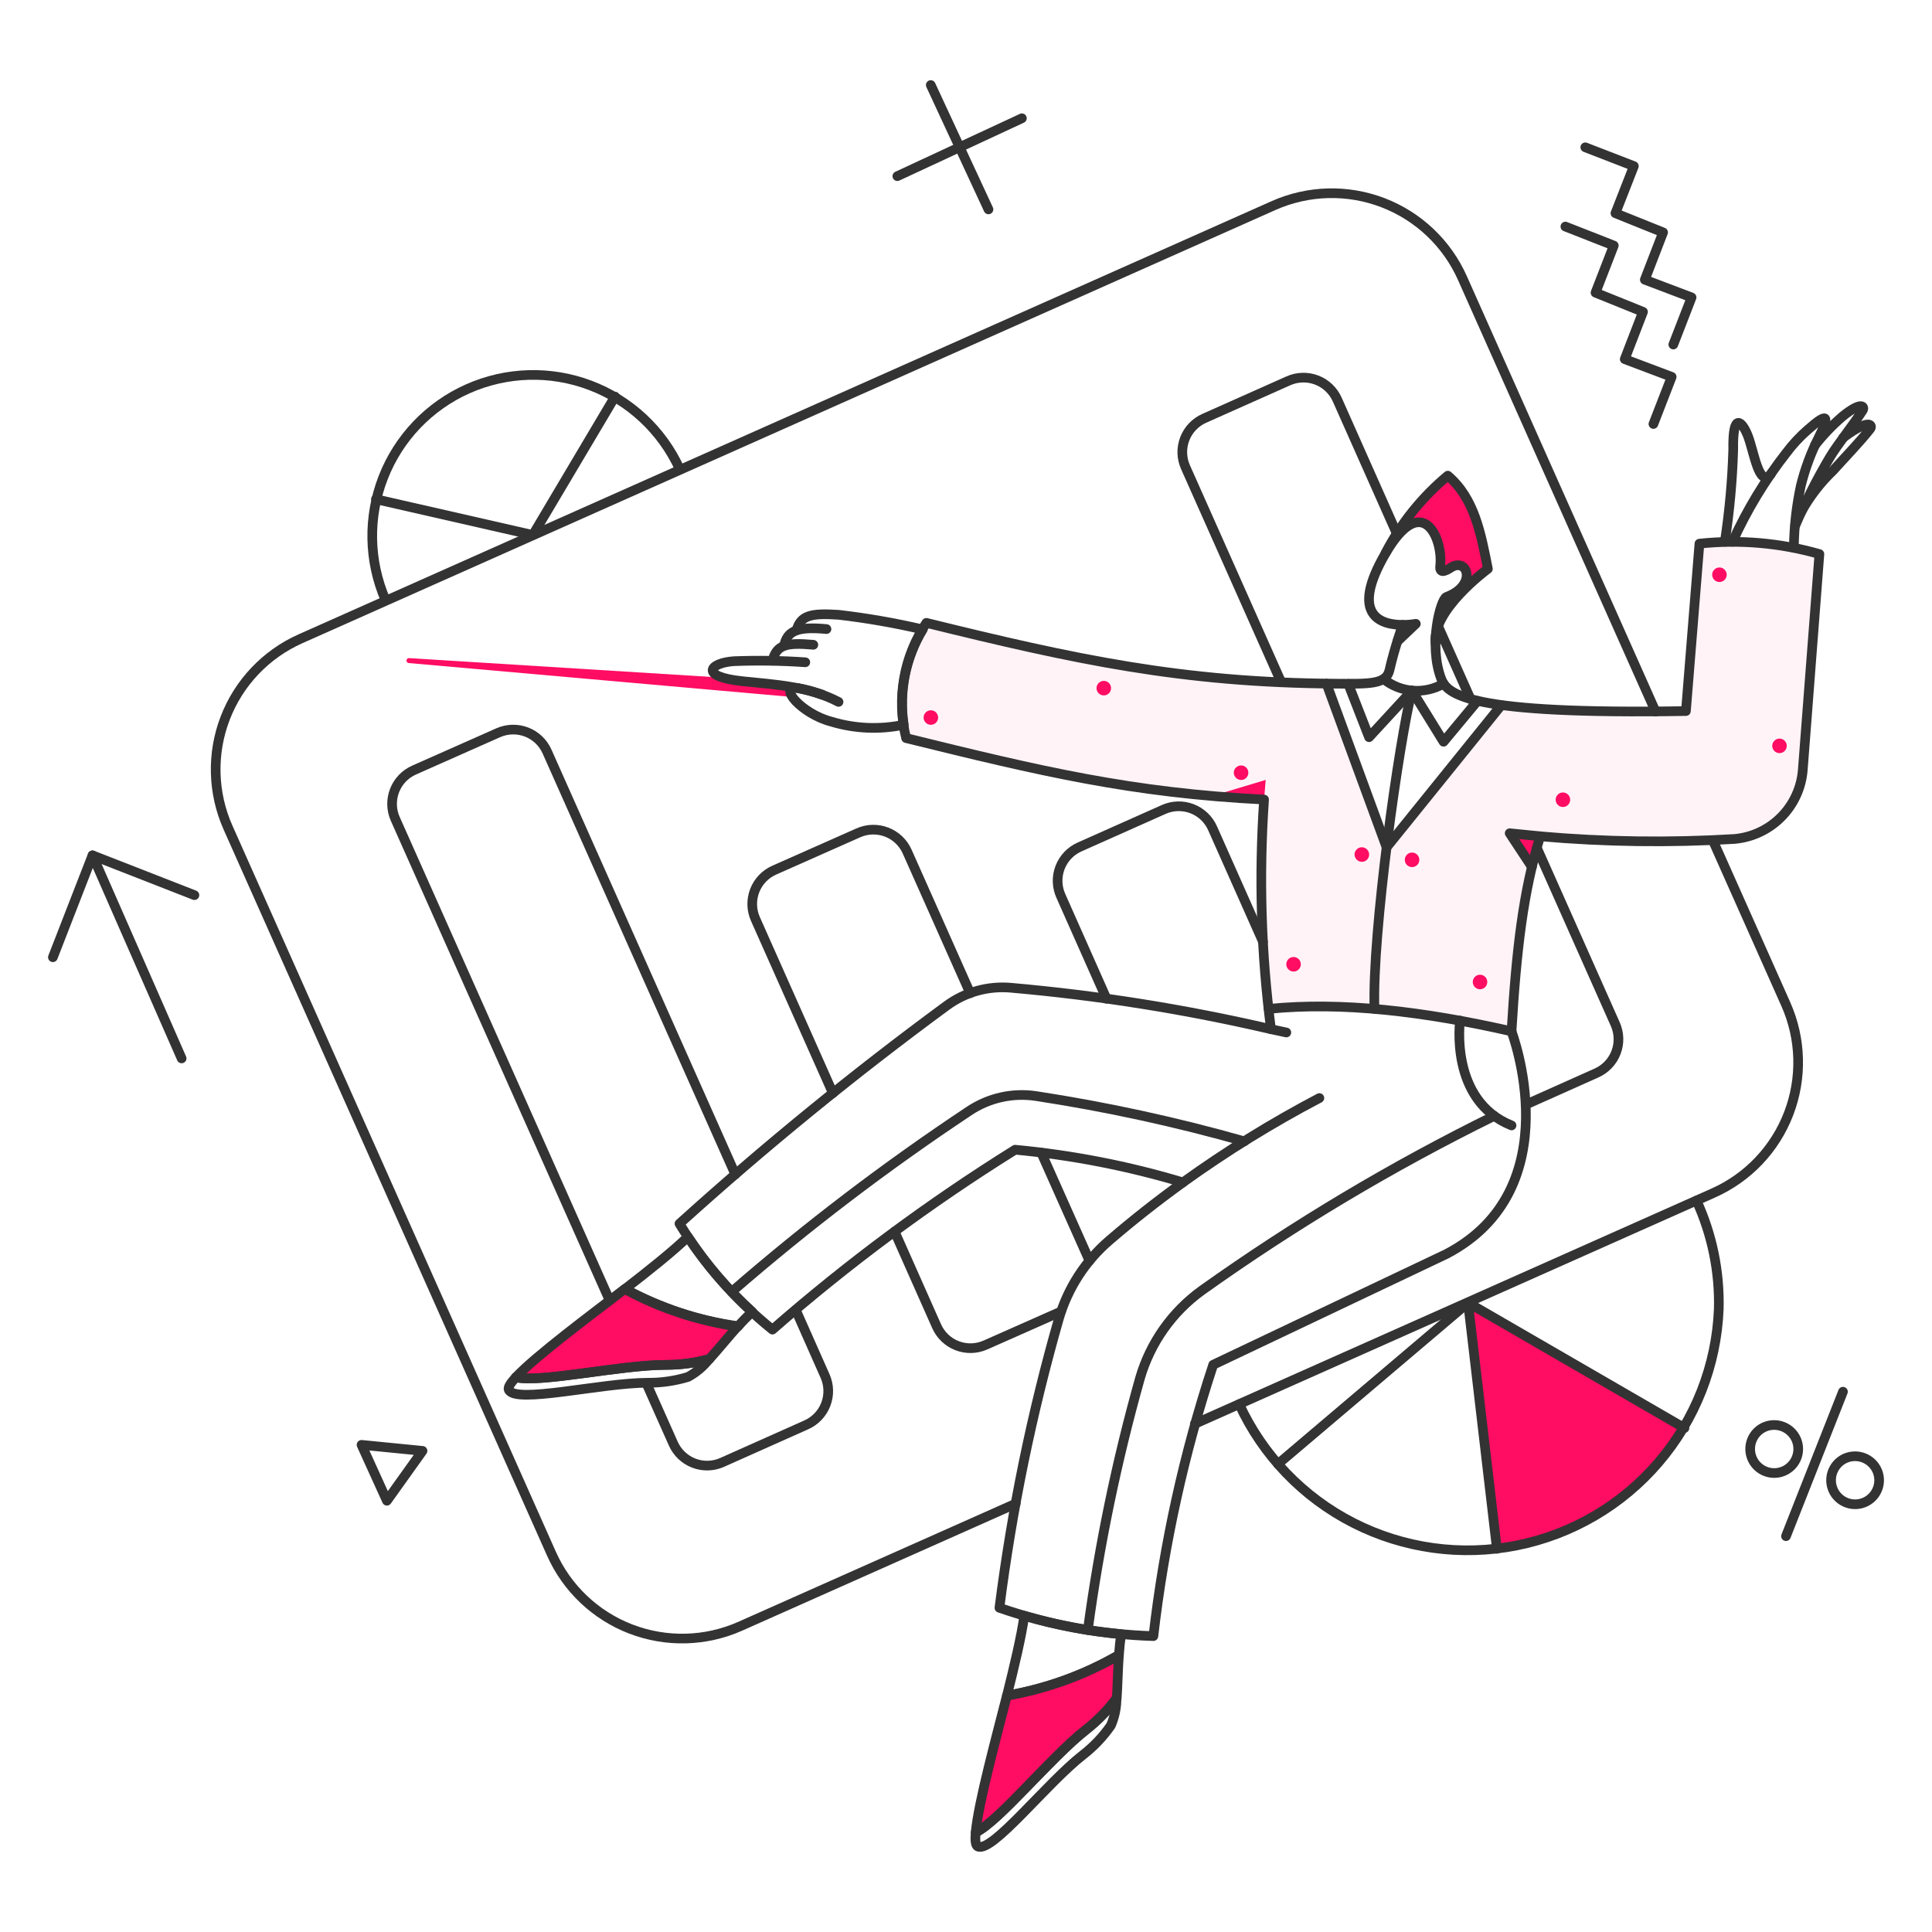 <?xml version="1.0" encoding="UTF-8"?> <svg xmlns="http://www.w3.org/2000/svg" fill="none" viewBox="-1 -1 400 400" id="Charts-Pie-And-Bars--Streamline-Bangalore.svg" height="400" width="400"><desc>Charts Pie And Bars Streamline Illustration: https://streamlinehq.com</desc><g id="Business-Charts-pie-and-bars"><g id="color 2"><path id="Vector" fill="#fff3f7" d="m350.887 111.583 -2.798 34.712c-12.754 0.256 -25.514 -0.16 -38.226 -1.248l-23.747 29.452 -12.439 -33.953c-29.122 -0.211 -54.622 -5.409 -82.842 -12.555 -2.34 3.457 -3.923 7.37 -4.646 11.482 -0.723 4.112 -0.57 8.33 0.45 12.378 22.387 5.506 40.339 9.95 63.332 11.986l11.078 -3.327c-1.399 15.771 -1.21 31.643 0.567 47.376 15.086 -1.512 32.101 0.492 50.327 4.651 0.895 -15.001 1.99 -26.929 5.936 -40.419 13.391 1.168 26.851 1.345 40.268 0.529 3.666 -0.337 7.092 -1.96 9.673 -4.583 2.583 -2.623 4.151 -6.075 4.43 -9.745l3.441 -44.656c-8.056 -2.286 -16.479 -2.992 -24.803 -2.08Z" stroke-width="2"></path></g><g id="color 1"><path id="Vector_2" fill="#ff0c63" d="m292.128 128.146 -3.819 3.63 1.096 -3.401 2.722 -0.229Z" stroke-width="2"></path><path id="Vector_3" fill="#ff0c63" d="M249.97 163.801c3.431 0.3 7.053 0.551 10.746 0.738 0.107 -1.359 0.233 -2.708 0.332 -4.066l-11.078 3.327Z" stroke-width="2"></path><path id="Vector_4" fill="#ff0c63" d="M192.877 146.597c-0.191 -0.228 -0.445 -0.394 -0.73 -0.478 -0.285 -0.084 -0.589 -0.081 -0.872 0.008 -0.284 0.089 -0.534 0.26 -0.721 0.491 -0.186 0.231 -0.3 0.513 -0.326 0.809 -0.026 0.296 0.035 0.593 0.178 0.854 0.142 0.261 0.359 0.473 0.622 0.611 0.263 0.138 0.562 0.194 0.857 0.163 0.295 -0.032 0.575 -0.15 0.803 -0.341 0.152 -0.126 0.277 -0.282 0.369 -0.457s0.148 -0.366 0.165 -0.563c0.018 -0.197 -0.004 -0.395 -0.063 -0.583 -0.059 -0.188 -0.155 -0.363 -0.282 -0.515Z" stroke-width="2"></path><path id="Vector_5" fill="#ff0c63" d="M228.683 140.51c-0.191 -0.228 -0.444 -0.395 -0.73 -0.478 -0.285 -0.084 -0.587 -0.081 -0.872 0.008 -0.285 0.089 -0.535 0.26 -0.72 0.491 -0.187 0.231 -0.3 0.513 -0.326 0.809 -0.028 0.296 0.034 0.593 0.177 0.854 0.143 0.261 0.358 0.474 0.623 0.611 0.263 0.138 0.561 0.194 0.858 0.162 0.295 -0.032 0.573 -0.151 0.802 -0.341 0.151 -0.126 0.277 -0.281 0.368 -0.456 0.092 -0.175 0.147 -0.366 0.165 -0.562 0.018 -0.196 -0.004 -0.394 -0.064 -0.583 -0.058 -0.188 -0.153 -0.363 -0.281 -0.514Z" stroke-width="2"></path><path id="Vector_6" fill="#ff0c63" d="M257.108 158.016c-0.125 -0.152 -0.281 -0.277 -0.456 -0.369 -0.175 -0.092 -0.366 -0.148 -0.563 -0.165 -0.197 -0.018 -0.396 0.004 -0.583 0.063 -0.189 0.059 -0.364 0.155 -0.515 0.282 -0.155 0.125 -0.283 0.279 -0.376 0.454 -0.094 0.175 -0.151 0.367 -0.167 0.565 -0.018 0.198 0.004 0.397 0.066 0.586 0.06 0.189 0.159 0.363 0.289 0.513 0.127 0.151 0.283 0.276 0.458 0.368 0.175 0.092 0.366 0.148 0.561 0.165 0.197 0.018 0.396 -0.004 0.583 -0.063 0.189 -0.059 0.364 -0.155 0.515 -0.281 0.151 -0.127 0.277 -0.282 0.368 -0.457 0.092 -0.175 0.147 -0.366 0.165 -0.563 0.018 -0.197 -0.004 -0.395 -0.064 -0.583 -0.058 -0.188 -0.153 -0.363 -0.281 -0.515Z" stroke-width="2"></path><path id="Vector_7" fill="#ff0c63" d="M321.433 165.54c0.191 0.228 0.444 0.394 0.73 0.478 0.285 0.084 0.589 0.081 0.872 -0.008 0.283 -0.089 0.533 -0.26 0.72 -0.491 0.187 -0.231 0.3 -0.513 0.326 -0.809 0.026 -0.296 -0.036 -0.593 -0.177 -0.854 -0.143 -0.261 -0.36 -0.473 -0.623 -0.611 -0.263 -0.138 -0.561 -0.194 -0.858 -0.163 -0.295 0.032 -0.573 0.15 -0.802 0.341 -0.151 0.126 -0.277 0.282 -0.368 0.457 -0.092 0.175 -0.149 0.366 -0.165 0.563 -0.018 0.197 0.004 0.395 0.062 0.583 0.06 0.188 0.155 0.363 0.283 0.515Z" stroke-width="2"></path><path id="Vector_8" fill="#ff0c63" d="M366.275 154.386c0.191 0.228 0.444 0.394 0.73 0.478 0.285 0.084 0.587 0.081 0.872 -0.008 0.283 -0.089 0.533 -0.26 0.72 -0.491 0.187 -0.231 0.3 -0.513 0.326 -0.809 0.026 -0.296 -0.036 -0.593 -0.177 -0.854 -0.143 -0.261 -0.36 -0.473 -0.623 -0.611 -0.263 -0.138 -0.561 -0.194 -0.858 -0.163 -0.295 0.032 -0.573 0.15 -0.802 0.341 -0.151 0.126 -0.277 0.282 -0.368 0.457 -0.092 0.175 -0.149 0.366 -0.165 0.563 -0.018 0.197 0.004 0.395 0.062 0.583 0.06 0.188 0.155 0.363 0.283 0.515Z" stroke-width="2"></path><path id="Vector_9" fill="#ff0c63" d="M282.108 174.955c-0.125 -0.152 -0.281 -0.277 -0.456 -0.369 -0.175 -0.092 -0.366 -0.148 -0.563 -0.166 -0.197 -0.018 -0.394 0.004 -0.583 0.063 -0.187 0.059 -0.362 0.155 -0.513 0.282 -0.155 0.124 -0.283 0.279 -0.376 0.454 -0.094 0.175 -0.151 0.367 -0.169 0.565 -0.018 0.198 0.004 0.397 0.066 0.586 0.062 0.189 0.161 0.363 0.291 0.513 0.125 0.153 0.281 0.28 0.456 0.373 0.175 0.093 0.368 0.15 0.565 0.169 0.197 0.019 0.398 -0.002 0.587 -0.061 0.189 -0.059 0.364 -0.155 0.517 -0.282 0.151 -0.127 0.277 -0.284 0.368 -0.46 0.092 -0.176 0.147 -0.369 0.165 -0.566 0.016 -0.198 -0.006 -0.397 -0.068 -0.586 -0.06 -0.189 -0.157 -0.364 -0.287 -0.515Z" stroke-width="2"></path><path id="Vector_10" fill="#ff0c63" d="M290.2 177.98c0.191 0.228 0.444 0.394 0.73 0.478 0.285 0.084 0.587 0.081 0.872 -0.008 0.283 -0.089 0.533 -0.26 0.72 -0.491 0.187 -0.231 0.3 -0.513 0.326 -0.809 0.026 -0.296 -0.036 -0.593 -0.177 -0.854 -0.143 -0.261 -0.36 -0.473 -0.623 -0.611 -0.263 -0.138 -0.561 -0.194 -0.858 -0.163 -0.295 0.032 -0.573 0.15 -0.802 0.341 -0.151 0.126 -0.277 0.282 -0.368 0.457 -0.092 0.175 -0.149 0.366 -0.165 0.563 -0.018 0.197 0.004 0.395 0.062 0.583 0.06 0.188 0.155 0.363 0.283 0.515Z" stroke-width="2"></path><path id="Vector_11" fill="#ff0c63" d="M304.271 203.275c0.191 0.227 0.444 0.394 0.73 0.478 0.285 0.084 0.589 0.082 0.872 -0.008 0.283 -0.09 0.533 -0.261 0.72 -0.492 0.187 -0.231 0.3 -0.513 0.326 -0.808 0.026 -0.297 -0.036 -0.593 -0.177 -0.854 -0.143 -0.261 -0.36 -0.474 -0.623 -0.613 -0.263 -0.137 -0.561 -0.193 -0.858 -0.161 -0.295 0.032 -0.573 0.149 -0.802 0.34 -0.151 0.127 -0.277 0.281 -0.368 0.456 -0.092 0.175 -0.149 0.366 -0.165 0.563 -0.018 0.197 0.004 0.396 0.062 0.583 0.06 0.189 0.155 0.364 0.283 0.515Z" stroke-width="2"></path><path id="Vector_12" fill="#ff0c63" d="M265.665 199.607c0.191 0.227 0.446 0.394 0.73 0.478 0.285 0.084 0.589 0.082 0.872 -0.008 0.285 -0.09 0.535 -0.261 0.72 -0.492 0.187 -0.231 0.3 -0.513 0.326 -0.809 0.026 -0.296 -0.036 -0.593 -0.177 -0.854 -0.143 -0.261 -0.36 -0.473 -0.623 -0.611 -0.263 -0.138 -0.561 -0.194 -0.856 -0.163 -0.297 0.032 -0.575 0.15 -0.804 0.341 -0.151 0.126 -0.277 0.282 -0.368 0.457 -0.092 0.175 -0.147 0.366 -0.165 0.563 -0.018 0.197 0.004 0.395 0.062 0.582 0.06 0.189 0.155 0.364 0.283 0.515Z" stroke-width="2"></path><path id="Vector_13" fill="#ff0c63" d="M307.057 116.839c-1.437 -7.182 -2.722 -14.632 -8.318 -19.359 -3.594 2.985 -10.022 8.658 -12.893 16.033 7.673 -13.16 12.024 -2.8 11.265 2.834 -0.036 1.023 0.531 1.286 2.189 0.229 3.481 -2.269 5.598 3.628 -0.87 6.05 -0.83 0.302 -2.758 4.613 -2.267 9.528 -0.706 -6.808 10.893 -15.315 10.893 -15.315Z" stroke-width="2"></path><path id="Vector_14" fill="#ff0c63" d="M356.142 117.03c-0.191 -0.228 -0.444 -0.394 -0.73 -0.478 -0.285 -0.084 -0.587 -0.081 -0.872 0.008 -0.283 0.089 -0.533 0.26 -0.72 0.491 -0.187 0.231 -0.3 0.513 -0.326 0.809 -0.026 0.296 0.036 0.593 0.177 0.854 0.143 0.261 0.36 0.473 0.623 0.611 0.263 0.138 0.561 0.194 0.858 0.163 0.295 -0.032 0.573 -0.15 0.802 -0.341 0.151 -0.126 0.279 -0.281 0.37 -0.456 0.092 -0.175 0.147 -0.366 0.165 -0.563 0.018 -0.197 -0.004 -0.395 -0.064 -0.584s-0.155 -0.363 -0.283 -0.514Z" stroke-width="2"></path><path id="Vector_15" fill="#ff0c63" d="M128.373 265.85c-6.579 5.067 -18.415 13.84 -22.573 18.308 5.256 1.174 21.665 -2.571 31.118 -2.571 3.026 0.004 6.038 -0.404 8.955 -1.21 1.815 -2.004 3.819 -4.497 5.898 -6.806 -8.2 -1.146 -16.127 -3.761 -23.398 -7.721Z" stroke-width="2"></path><path id="Vector_16" fill="#ff0c63" d="M207.471 350.055c-2.042 8.054 -5.936 22.27 -6.466 28.32 4.84 -2.306 15.466 -15.424 22.885 -21.249 2.378 -1.871 4.499 -4.046 6.314 -6.466 0.189 -2.685 0.227 -5.898 0.454 -8.999 -7.174 4.143 -15.024 6.985 -23.187 8.394Z" stroke-width="2"></path><path id="Vector_17" fill="#ff0c63" d="m302.942 268.686 5.97 50.97c7.962 -0.886 15.612 -3.604 22.35 -7.94 6.736 -4.336 12.378 -10.173 16.481 -17.054l-44.801 -25.975Z" stroke-width="2"></path><path id="Vector_18" fill="#ff0c63" d="m311.564 171.514 6.352 0.605 -1.701 6.239 -4.651 -6.844Z" stroke-width="2"></path><path id="Vector_19" fill="#ff0c63" d="M162.583 141.712c0.182 -0.228 0.446 -0.377 0.736 -0.414 -6.016 -1.114 -11.576 -1.065 -14.611 -1.99L83.679 135.252c-0.132 -0.003 -0.26 0.044 -0.358 0.133 -0.098 0.089 -0.158 0.211 -0.168 0.343 -0.01 0.132 0.032 0.262 0.115 0.364 0.084 0.102 0.203 0.168 0.334 0.184L162.802 143.28c-0.438 -0.71 -0.541 -1.16 -0.219 -1.568Z" stroke-width="2"></path></g><g id="outlines"><path id="Vector_20" stroke="#333333" stroke-linecap="round" stroke-linejoin="round" d="m341.775 146.333 -39.999 -89.763c-3.196 -7.174 -9.108 -12.785 -16.439 -15.6 -7.331 -2.815 -15.48 -2.603 -22.656 0.589L61.22 131.246c-7.175 3.195 -12.786 9.109 -15.601 16.441 -2.815 7.332 -2.602 15.482 0.591 22.657l66.963 150.335c3.195 7.174 9.108 12.786 16.44 15.6 7.332 2.816 15.481 2.603 22.656 -0.589l57.017 -25.371" stroke-width="2"></path><path id="Vector_21" stroke="#333333" stroke-linecap="round" stroke-linejoin="round" d="m246.378 293.792 107.345 -47.792c7.174 -3.194 12.786 -9.108 15.6 -16.439 2.816 -7.331 2.603 -15.48 -0.589 -22.656l-15.124 -33.953" stroke-width="2"></path><path id="Vector_22" stroke="#333333" stroke-linecap="round" stroke-linejoin="round" d="M151.24 242.143 112.266 154.613c-0.408 -0.923 -0.994 -1.756 -1.724 -2.452 -0.731 -0.696 -1.592 -1.24 -2.534 -1.602 -0.942 -0.362 -1.946 -0.534 -2.955 -0.507 -1.009 0.027 -2.002 0.254 -2.923 0.666l-17.393 7.713c-0.923 0.408 -1.756 0.993 -2.452 1.724 -0.696 0.731 -1.24 1.591 -1.602 2.533 -0.362 0.942 -0.534 1.946 -0.507 2.954 0.027 1.008 0.254 2.002 0.666 2.922l44.391 99.699" stroke-width="2"></path><path id="Vector_23" stroke="#333333" stroke-linecap="round" stroke-linejoin="round" d="m132.834 285.398 5.558 12.477c0.407 0.923 0.993 1.755 1.724 2.452s1.591 1.24 2.533 1.602c0.942 0.362 1.946 0.535 2.954 0.507 1.009 -0.028 2.002 -0.255 2.922 -0.667l17.393 -7.761c0.923 -0.408 1.756 -0.993 2.452 -1.723s1.24 -1.592 1.602 -2.533c0.362 -0.941 0.534 -1.946 0.507 -2.955 -0.027 -1.007 -0.254 -2 -0.666 -2.921l-6.05 -13.649" stroke-width="2"></path><path id="Vector_24" stroke="#333333" stroke-linecap="round" stroke-linejoin="round" d="m184.218 253.978 8.696 19.586c0.408 0.923 0.993 1.755 1.724 2.452s1.591 1.24 2.533 1.602c0.942 0.362 1.946 0.535 2.955 0.507 1.007 -0.028 2 -0.255 2.921 -0.667l15.616 -6.919" stroke-width="2"></path><path id="Vector_25" stroke="#333333" stroke-linecap="round" stroke-linejoin="round" d="m214.58 237.644 9.982 22.384" stroke-width="2"></path><path id="Vector_26" stroke="#333333" stroke-linecap="round" stroke-linejoin="round" d="m199.872 204.636 -13.044 -29.303c-0.408 -0.923 -0.993 -1.756 -1.724 -2.452 -0.731 -0.696 -1.591 -1.24 -2.533 -1.602 -0.941 -0.362 -1.945 -0.534 -2.954 -0.507 -1.008 0.027 -2.002 0.254 -2.922 0.666l-17.393 7.713c-0.923 0.408 -1.756 0.993 -2.452 1.724 -0.696 0.731 -1.24 1.591 -1.602 2.533 -0.362 0.942 -0.534 1.946 -0.507 2.954 0.027 1.008 0.254 2.002 0.666 2.922l16.031 36.033" stroke-width="2"></path><path id="Vector_27" stroke="#333333" stroke-linecap="round" stroke-linejoin="round" d="m260.491 193.973 -10.436 -23.482c-0.408 -0.923 -0.993 -1.756 -1.723 -2.452s-1.592 -1.24 -2.533 -1.602c-0.941 -0.362 -1.946 -0.534 -2.955 -0.507 -1.007 0.027 -2 0.254 -2.921 0.666l-17.393 7.751c-0.923 0.407 -1.757 0.993 -2.452 1.724 -0.697 0.731 -1.24 1.591 -1.602 2.533 -0.362 0.942 -0.535 1.946 -0.507 2.954 0.028 1.009 0.255 2.002 0.667 2.922l9.453 21.293" stroke-width="2"></path><path id="Vector_28" stroke="#333333" stroke-linecap="round" stroke-linejoin="round" d="m314.892 227.7 14.632 -6.541c0.923 -0.408 1.757 -0.993 2.452 -1.723 0.697 -0.73 1.24 -1.592 1.602 -2.533 0.362 -0.941 0.535 -1.946 0.507 -2.955 -0.028 -1.007 -0.255 -2 -0.667 -2.921L317.206 174.577" stroke-width="2"></path><path id="Vector_29" stroke="#333333" stroke-linecap="round" stroke-linejoin="round" d="m296.667 128.486 6.806 15.275" stroke-width="2"></path><path id="Vector_30" stroke="#333333" stroke-linecap="round" stroke-linejoin="round" d="m288.271 109.649 -12.402 -27.904c-0.408 -0.923 -0.993 -1.756 -1.723 -2.452s-1.592 -1.24 -2.533 -1.602c-0.941 -0.362 -1.946 -0.534 -2.953 -0.507 -1.009 0.027 -2.002 0.254 -2.923 0.666l-17.393 7.751c-0.923 0.407 -1.755 0.993 -2.452 1.724 -0.697 0.731 -1.24 1.591 -1.602 2.533 -0.362 0.942 -0.533 1.946 -0.507 2.954 0.028 1.008 0.255 2.002 0.667 2.922l19.775 44.429" stroke-width="2"></path><path id="Vector_31" stroke="#333333" stroke-linecap="round" stroke-linejoin="round" d="M289.406 128.375c0.913 0.004 1.825 -0.069 2.726 -0.219l-3.819 3.63" stroke-width="2"></path><path id="Vector_32" stroke="#333333" stroke-linecap="round" stroke-linejoin="round" d="m316.157 178.479 -4.593 -6.965 6.314 0.627" stroke-width="2"></path><path id="Vector_33" stroke="#333333" stroke-linecap="round" stroke-linejoin="round" d="M165.729 136.116c-4.908 -0.335 -9.83 -0.411 -14.746 -0.227 -5.106 0.332 -7.337 3.22 1.815 4.159 6.692 0.685 13.687 1.059 19.812 4.273" stroke-width="2"></path><path id="Vector_34" stroke="#333333" stroke-linecap="round" stroke-linejoin="round" d="M161.343 132.645c0.643 -2.985 2.647 -3.98 8.772 -3.403" stroke-width="2"></path><path id="Vector_35" stroke="#333333" stroke-linecap="round" stroke-linejoin="round" d="M158.924 135.784c0.87 -3.184 2.647 -3.819 8.469 -3.289" stroke-width="2"></path><path id="Vector_36" stroke="#333333" stroke-linecap="round" stroke-linejoin="round" d="M163.914 129.469c0.87 -3.025 2.874 -3.57 8.696 -3.184 5.85 0.68 11.657 1.69 17.393 3.025" stroke-width="2"></path><path id="Vector_37" stroke="#333333" stroke-linecap="round" stroke-linejoin="round" d="M190.045 129.318c-3.574 5.917 -4.967 12.897 -3.936 19.733 -4.964 1.051 -10.113 0.831 -14.969 -0.639 -6.169 -1.592 -11.232 -7.468 -6.965 -6.965 1.735 0.33 3.442 0.796 5.104 1.393" stroke-width="2"></path><path id="Vector_38" stroke="#333333" stroke-linecap="round" stroke-linejoin="round" d="M296.212 132.116c-0.74 -6.71 10.402 -15.019 10.84 -15.343 -1.431 -7.164 -2.726 -14.581 -8.304 -19.293 -5.325 4.43 -9.709 9.882 -12.893 16.033" stroke-width="2"></path><path id="Vector_39" stroke="#333333" stroke-linecap="round" stroke-linejoin="round" d="M209.173 237.039c11.779 1.098 23.42 3.365 34.751 6.766 -5.275 3.801 -10.37 7.813 -15.279 12.034 -4.945 4.257 -8.555 9.849 -10.398 16.107 -5.626 19.635 -9.745 39.671 -12.326 59.931 10.268 3.552 21.014 5.528 31.874 5.861 2.211 -19.098 6.362 -37.921 12.386 -56.18l48.263 -22.921c25.938 -13.532 13.498 -46.09 13.498 -46.09 1.021 -16.977 2.42 -28.941 5.936 -40.397 13.391 1.179 26.849 1.361 40.268 0.545 3.666 -0.337 7.092 -1.96 9.673 -4.583 2.581 -2.623 4.151 -6.075 4.43 -9.745l3.437 -44.656c-8.063 -2.312 -16.497 -3.044 -24.837 -2.155L348.051 146.219c-45.185 0.756 -49.42 -3.441 -50.667 -6.692 -2.687 -7.07 -0.115 -16.487 1.096 -16.939 6.464 -2.424 4.342 -8.328 0.87 -6.052 -1.297 0.852 -2.344 1.164 -2.171 -0.374 0.639 -5.67 -3.697 -15.665 -11.291 -2.651 -7.685 13.134 -0.73 14.865 3.516 14.863 0 0 -1.741 4.987 -2.722 9.337 -0.681 3.023 -4.159 2.884 -11.192 2.836 -31.84 -0.219 -53.993 -5.029 -84.695 -12.591 -2.321 3.466 -3.893 7.378 -4.616 11.486 -0.723 4.108 -0.58 8.322 0.419 12.372 27.832 6.864 46.614 11.343 74.116 12.724 -1.1 15.857 -0.623 31.783 1.429 47.545 -17.735 -4.125 -35.74 -6.993 -53.879 -8.583 -4.744 -0.418 -9.478 0.913 -13.309 3.743 -19.174 14.095 -37.623 29.15 -55.276 45.107 5.102 8.366 11.613 15.785 19.245 21.93 15.725 -13.741 32.529 -26.194 50.25 -37.243v0Z" stroke-width="2"></path><path id="Vector_40" stroke="#333333" stroke-linecap="round" stroke-linejoin="round" d="M272.164 226.339c-9.811 5.152 -19.247 10.987 -28.24 17.458" stroke-width="2"></path><path id="Vector_41" stroke="#333333" stroke-linecap="round" stroke-linejoin="round" d="M311.98 212.532c-18.226 -4.159 -35.241 -6.169 -50.327 -4.651" stroke-width="2"></path><path id="Vector_42" stroke="#333333" stroke-linecap="round" stroke-linejoin="round" d="m273.639 140.548 12.439 33.878 23.747 -29.416" stroke-width="2"></path><path id="Vector_43" stroke="#333333" stroke-linecap="round" stroke-linejoin="round" d="M285.473 139.602c1.733 1.387 3.843 2.219 6.056 2.388 2.213 0.169 4.426 -0.334 6.348 -1.443" stroke-width="2"></path><path id="Vector_44" stroke="#333333" stroke-linecap="round" stroke-linejoin="round" d="m278.138 140.586 4.31 11.041 8.885 -9.642 6.543 10.587 7.033 -8.469" stroke-width="2"></path><path id="Vector_45" stroke="#333333" stroke-linecap="round" stroke-linejoin="round" d="M291.336 141.985c-2.609 10.057 -8.318 50.363 -7.761 65.903" stroke-width="2"></path><path id="Vector_46" stroke="#333333" stroke-linecap="round" stroke-linejoin="round" d="M301.286 210.307s-2.269 16.517 10.662 21.703" stroke-width="2"></path><path id="Vector_47" stroke="#333333" stroke-linecap="round" stroke-linejoin="round" d="M308.35 230.044c-21.104 10.388 -41.336 22.463 -60.496 36.109 -6.175 4.454 -10.686 10.84 -12.818 18.149 -4.824 17.118 -8.438 34.554 -10.814 52.18" stroke-width="2"></path><path id="Vector_48" stroke="#333333" stroke-linecap="round" stroke-linejoin="round" d="M256.624 235.3c-14.173 -4.018 -28.58 -7.15 -43.141 -9.377 -4.838 -0.726 -9.773 0.378 -13.838 3.1 -17.175 11.403 -33.594 23.906 -49.153 37.432" stroke-width="2"></path><path id="Vector_49" stroke="#333333" stroke-linecap="round" stroke-linejoin="round" d="M154.764 270.614c-5.083 -4.599 -9.568 -9.821 -13.347 -15.54 -3.025 2.949 -8.016 6.919 -13.044 10.814 7.285 3.942 15.207 6.571 23.404 7.761 0.928 -1.077 1.926 -2.09 2.987 -3.035v0Z" stroke-width="2"></path><path id="Vector_50" stroke="#333333" stroke-linecap="round" stroke-linejoin="round" d="M105.801 284.15c-1.096 1.21 -1.678 2.086 -1.477 2.571 1.25 3.021 19.209 -1.437 28.813 -1.437 2.818 0.022 5.623 -0.386 8.318 -1.21 1.698 -0.921 3.188 -2.183 4.378 -3.705 -2.916 0.808 -5.929 1.214 -8.955 1.21 -9.413 0.006 -25.86 3.787 -31.078 2.571Z" stroke-width="2"></path><path id="Vector_51" stroke="#333333" stroke-linecap="round" stroke-linejoin="round" d="M128.373 265.85c-6.579 5.067 -18.413 13.838 -22.573 18.308 5.256 1.172 21.665 -2.571 31.118 -2.571 3.026 0.002 6.038 -0.404 8.955 -1.21 1.815 -2.004 3.819 -4.499 5.898 -6.806 -8.2 -1.146 -16.127 -3.761 -23.398 -7.721v0Z" stroke-width="2"></path><path id="Vector_52" stroke="#333333" stroke-linecap="round" stroke-linejoin="round" d="M231.14 337.351c-6.8 -0.621 -13.524 -1.898 -20.077 -3.819 -0.567 4.159 -2.042 10.36 -3.582 16.517 8.159 -1.411 16.006 -4.253 23.178 -8.394 0.103 -1.431 0.255 -2.981 0.482 -4.304Z" stroke-width="2"></path><path id="Vector_53" stroke="#333333" stroke-linecap="round" stroke-linejoin="round" d="M201.006 378.375c-0.151 1.626 -0.036 2.681 0.416 2.911 2.923 1.491 14.201 -13.029 21.779 -18.943 2.227 -1.723 4.177 -3.775 5.785 -6.087 0.778 -1.775 1.178 -3.695 1.172 -5.634 -1.803 2.43 -3.928 4.605 -6.314 6.466 -7.417 5.805 -17.96 18.981 -22.837 21.287Z" stroke-width="2"></path><path id="Vector_54" stroke="#333333" stroke-linecap="round" stroke-linejoin="round" d="M207.471 350.055c-2.042 8.054 -5.936 22.27 -6.466 28.32 4.84 -2.306 15.466 -15.424 22.885 -21.249 2.378 -1.871 4.499 -4.046 6.314 -6.466 0.189 -2.685 0.227 -5.898 0.454 -8.999 -7.174 4.143 -15.024 6.985 -23.187 8.394v0Z" stroke-width="2"></path><path id="Vector_55" stroke="#333333" stroke-linecap="round" stroke-linejoin="round" d="M36.606 218.134 18.155 176.089" stroke-width="2"></path><path id="Vector_56" stroke="#333333" stroke-linecap="round" stroke-linejoin="round" d="m9.95 197.187 8.205 -21.098 21.098 8.243" stroke-width="2"></path><path id="Vector_57" stroke="#333333" stroke-linecap="round" stroke-linejoin="round" d="M370.888 297.006c0.394 0.901 0.511 1.9 0.338 2.87s-0.631 1.865 -1.313 2.573c-0.683 0.71 -1.562 1.2 -2.523 1.411 -0.961 0.209 -1.964 0.129 -2.88 -0.231 -0.917 -0.36 -1.705 -0.985 -2.267 -1.793 -0.561 -0.808 -0.872 -1.765 -0.888 -2.75 -0.018 -0.983 0.257 -1.952 0.79 -2.78 0.531 -0.828 1.297 -1.479 2.201 -1.871 1.21 -0.519 2.575 -0.539 3.799 -0.058 1.224 0.482 2.209 1.425 2.742 2.629v0Z" stroke-width="2"></path><path id="Vector_58" stroke="#333333" stroke-linecap="round" stroke-linejoin="round" d="M387.638 303.475c0.394 0.901 0.511 1.9 0.338 2.87s-0.631 1.865 -1.313 2.573c-0.683 0.71 -1.562 1.2 -2.523 1.411 -0.961 0.209 -1.964 0.129 -2.88 -0.231 -0.917 -0.36 -1.705 -0.985 -2.267 -1.793 -0.561 -0.808 -0.872 -1.765 -0.888 -2.75 -0.018 -0.983 0.257 -1.952 0.79 -2.78 0.531 -0.828 1.297 -1.479 2.201 -1.871 1.21 -0.517 2.575 -0.539 3.799 -0.058 1.224 0.482 2.209 1.427 2.742 2.629v0Z" stroke-width="2"></path><path id="Vector_59" stroke="#333333" stroke-linecap="round" stroke-linejoin="round" d="m368.771 317.047 11.797 -29.91" stroke-width="2"></path><path id="Vector_60" stroke="#333333" stroke-linecap="round" stroke-linejoin="round" d="M370.397 112.415c0.054 -4.31 0.533 -8.603 1.437 -12.818 0.846 -3.444 2.076 -6.781 3.668 -9.95 2.348 -4.649 2.022 -5.423 -2.231 -1.664 -1.638 1.427 -3.122 3.024 -4.424 4.764 -4.436 5.671 -8.177 11.853 -11.144 18.413" stroke-width="2"></path><path id="Vector_61" stroke="#333333" stroke-linecap="round" stroke-linejoin="round" d="M365.633 97.178c-2.495 2.949 -3.479 -4.764 -4.802 -8.054 -1.096 -2.722 -3.126 -5.142 -2.985 2.985 -0.191 6.382 -0.772 12.746 -1.739 19.056" stroke-width="2"></path><path id="Vector_62" stroke="#333333" stroke-linecap="round" stroke-linejoin="round" d="M374.745 91.204c1.695 -2.156 3.594 -4.144 5.671 -5.936 4.066 -3.333 4.692 -2.038 4.235 -1.323 -1.791 2.81 -5.174 7.033 -6.766 9.679 -2.72 4.586 -5.132 9.348 -7.222 14.254" stroke-width="2"></path><path id="Vector_63" stroke="#333333" stroke-linecap="round" stroke-linejoin="round" d="M380.643 89.578c0.718 -0.529 0.834 -0.597 1.172 -0.832 4.388 -3.007 4.917 -1.624 4.378 -0.945 -2.074 2.653 -5.556 6.241 -7.638 8.583 -2.641 2.521 -4.885 5.427 -6.655 8.621" stroke-width="2"></path><path id="Vector_64" stroke="#333333" stroke-linecap="round" stroke-linejoin="round" d="m126.331 81.108 -17.015 28.66 -32.481 -7.411" stroke-width="2"></path><path id="Vector_65" stroke="#333333" stroke-linecap="round" stroke-linejoin="round" d="M139.716 96.081c-3.656 -7.983 -10.313 -14.202 -18.527 -17.305 -8.214 -3.104 -17.32 -2.842 -25.341 0.729 -8.021 3.57 -14.311 10.161 -17.502 18.341 -3.191 8.18 -3.027 17.288 0.458 25.348" stroke-width="2"></path><path id="Vector_66" stroke="#333333" stroke-linecap="round" stroke-linejoin="round" d="m341.321 86.78 3.781 -9.755 -9.717 -3.668 3.781 -9.793 -9.831 -3.97 3.781 -9.755 -10.02 -3.932" stroke-width="2"></path><path id="Vector_67" stroke="#333333" stroke-linecap="round" stroke-linejoin="round" d="m345.442 70.333 3.781 -9.755 -9.679 -3.668 3.781 -9.793 -9.868 -3.97 3.819 -9.755 -10.057 -3.894" stroke-width="2"></path><path id="Vector_68" stroke="#333333" stroke-linecap="round" stroke-linejoin="round" d="M350.24 247.556c3.232 7.037 4.81 14.718 4.613 22.459 -0.472 11.679 -4.858 22.859 -12.455 31.742 -7.598 8.881 -17.964 14.949 -29.428 17.223 -11.466 2.275 -23.363 0.625 -33.776 -4.684 -10.414 -5.307 -18.736 -13.966 -23.631 -24.58" stroke-width="2"></path><path id="Vector_69" stroke="#333333" stroke-linecap="round" stroke-linejoin="round" d="m347.749 294.661 -44.805 -25.938 5.974 50.932" stroke-width="2"></path><path id="Vector_70" stroke="#333333" stroke-linecap="round" stroke-linejoin="round" d="m302.944 268.724 -39.362 33.386" stroke-width="2"></path><path id="Vector_71" stroke="#333333" stroke-linecap="round" stroke-linejoin="round" d="m191.705 16.605 11.948 25.749" stroke-width="2"></path><path id="Vector_72" stroke="#333333" stroke-linecap="round" stroke-linejoin="round" d="m210.572 23.486 -25.787 11.986" stroke-width="2"></path><path id="Vector_73" stroke="#333333" stroke-linecap="round" stroke-linejoin="round" d="m86.478 299.388 -7.373 10.324 -5.256 -11.572 12.629 1.248Z" stroke-width="2"></path><path id="Vector_74" stroke="#333333" stroke-linecap="round" stroke-linejoin="round" d="m262.145 212.084 3.176 0.681" stroke-width="2"></path></g></g></svg> 